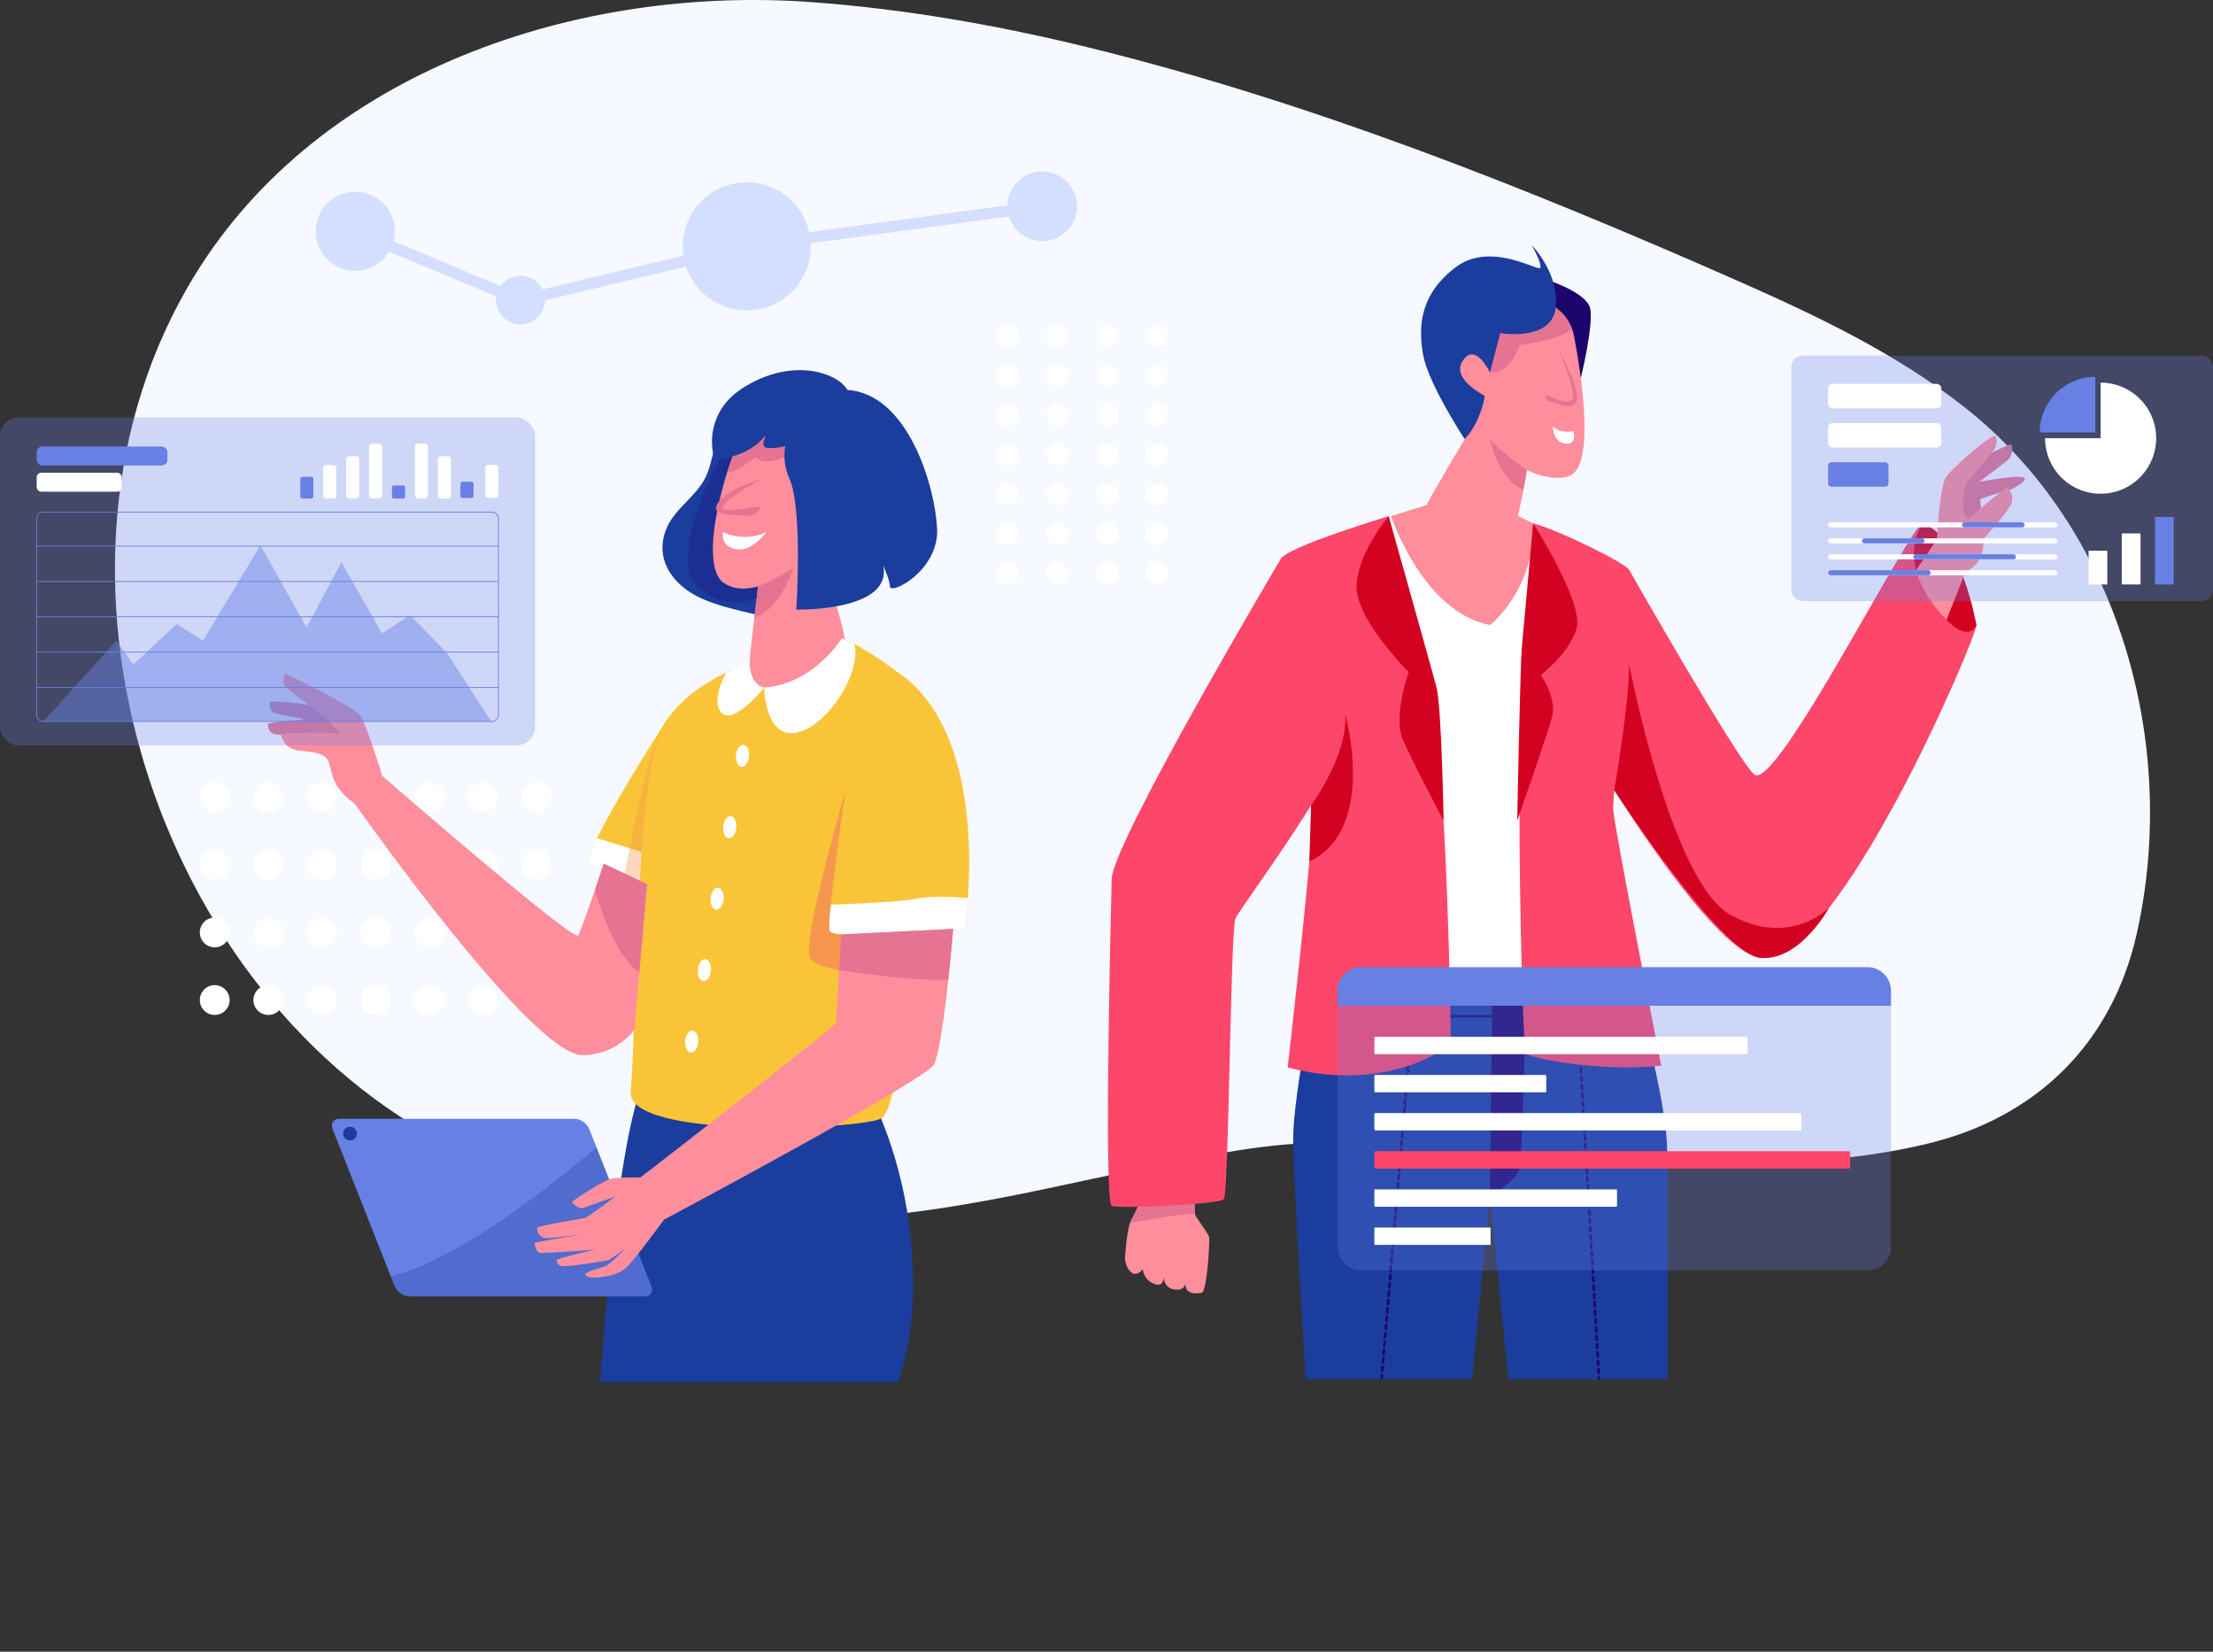<svg id="Layer_1" data-name="Layer 1" xmlns="http://www.w3.org/2000/svg" xmlns:xlink="http://www.w3.org/1999/xlink" viewBox="0 0 2650.55 1978.04"><rect x="0" y="0" width="2650.55" height="1978.04" fill="#333333" stroke="none"/><defs><style>.cls-1,.cls-24{fill:#1b3d9e;}.cls-2{fill:#fe8e9c;}.cls-3{fill:#f9c438;}.cls-14,.cls-27,.cls-4{fill:#6880e4;}.cls-5{fill:#f6f9ff;}.cls-6{clip-path:url(#clip-path);}.cls-20,.cls-7{fill:#1c056d;}.cls-8{fill:#fff;}.cls-9{clip-path:url(#clip-path-2);}.cls-10{fill:#e57492;}.cls-11{clip-path:url(#clip-path-3);}.cls-12{fill:#fc476a;}.cls-13{fill:#d40221;}.cls-14{opacity:0.28;}.cls-15{fill:#d4dfff;}.cls-16{clip-path:url(#clip-path-4);}.cls-17,.cls-22{fill:#f7974d;}.cls-17{opacity:0.36;}.cls-18{clip-path:url(#clip-path-5);}.cls-19{clip-path:url(#clip-path-6);}.cls-20{opacity:0.24;}.cls-21{clip-path:url(#clip-path-7);}.cls-23{clip-path:url(#clip-path-8);}.cls-24{opacity:0.3;}.cls-25{clip-path:url(#clip-path-9);}.cls-26{clip-path:url(#clip-path-10);}.cls-27{opacity:0.46;}.cls-28{fill:none;}</style><clipPath id="clip-path" transform="translate(-232.28 -21.96)"><path class="cls-1" d="M1811.4,1181s-30.25,153.46-30.25,203.43,15.13,289.09,15.13,289.09h199.14l21.35-219.49,22.13,219.49h190.88s.11-258.25-.84-279.79c-3.4-76.37-49.84-224.53-49.84-224.53Z"/></clipPath><clipPath id="clip-path-2" transform="translate(-232.28 -21.96)"><path class="cls-2" d="M2117.56,424.51c-4-20.9-19.86-37.75-40.65-42.2-36.9-7.9-83.26,7.13-96.22,21.61-18,20.15,9,106.77,16.51,126.34,0,0-50.59,83.62-56,96.29,0,.07,0,.15-.07.22l-42.77,13.14s37.53,114.79,118.54,130.55c0,0,51-38.43,53.41-120.88l-20-9.71c4.43-19.91,8.86-41.47,10.83-54.94,16.64,7.78,34.07,11.78,49.08,7.65C2143.94,583.3,2126.55,471.8,2117.56,424.51Z"/></clipPath><clipPath id="clip-path-3" transform="translate(-232.28 -21.96)"><path class="cls-2" d="M1662.9,1448.58s0,24.86.89,28.12,16.27,23.38,16.86,26.93-2.36,65.38-9.27,66.58c-17.06,3-18.84-5.33-19.43-9.47s1.48,6.81-12.13,5.62-14.21-15.38-14.21-15.38,1.48,13.9-11.54,8.28-13-17.46-13-17.46-6.81,9.77-13.91,3.85-8-17.46-7.4-18.94,1.48-34.62,8.58-45.87c6.89-10.9,15.69-38.17,15.69-38.17Z"/></clipPath><clipPath id="clip-path-4" transform="translate(-232.28 -21.96)"><path class="cls-3" d="M1028.64,887.49s-104.92,162.78-89.85,169.77,68.4,23.57,68.4,23.57Z"/></clipPath><clipPath id="clip-path-5" transform="translate(-232.28 -21.96)"><path class="cls-3" d="M1305.69,825.86h0c-39.84-30.48-65.12-39.37-65.12-39.37l-99,25.87s-76.69,19.18-112.9,75.13-33.21,355.85-41,441.61c-5.26,57.67,273.62,45.59,299.95,32.42,15.82-7.91,33-120,46.06-225l54.06-2.84S1424.26,903.3,1305.69,825.86Z"/></clipPath><clipPath id="clip-path-6" transform="translate(-232.28 -21.96)"><path class="cls-1" d="M1167.27,509.17c-13.13,1.66-26.36,3.34-38.84,7.73s-24.31,11.73-31.74,22.67c-10.82,15.91-10.94,36.84-19.45,54.09-10.55,21.38-32.83,35-44.17,55.92-6.33,11.69-8.9,25.54-6.33,38.58,3.53,17.82,16.27,32.78,31.51,42.66s32.89,15.31,50.44,20A726.46,726.46,0,0,0,1216,770.68c13.39-30.09,23.84-61.41,32.67-93.14,10.91-39.18,18.08-81.81,3.76-119.87-3.81-10.11-9.17-19.79-16.82-27.41C1219,513.71,1190.53,506.22,1167.27,509.17Z"/></clipPath><clipPath id="clip-path-7" transform="translate(-232.28 -21.96)"><path class="cls-2" d="M1260.72,563.74c-9.5-17.88-52.64-44.63-91.92-45.84-22.14-.68-42.42,12.4-51.64,32.54C1096.28,596,1068.81,703.17,1100.6,721c14.15,7.92,26.63,6.46,39.56,3.27-2.91,29.89-14.17,103.28-9,111.18,19.22,29.37,93.08-10.74,110.21-23.19s-28.84-124.82-28.84-124.82C1225,669.47,1273.94,588.62,1260.72,563.74Z"/></clipPath><clipPath id="clip-path-8" transform="translate(-232.28 -21.96)"><path class="cls-4" d="M1004.58,1574.39H722.43c-7,0-14.86-5.66-17.62-12.63l-74-187.32c-2.76-7,.66-12.63,7.64-12.63H920.58c7,0,14.87,5.65,17.62,12.63l74,187.32C1015,1568.73,1011.55,1574.39,1004.58,1574.39Z"/></clipPath><clipPath id="clip-path-9" transform="translate(-232.28 -21.96)"><path class="cls-2" d="M955.35,1056.31s-18,55.91-30.33,85.8c-4.09,10-234.94-191-234.94-191l-33.1,33s211.66,301.46,272.79,301.46c41.46,0,62.36-30.59,62.36-30.59l15.06-174.2Z"/></clipPath><clipPath id="clip-path-10" transform="translate(-232.28 -21.96)"><path class="cls-2" d="M1373.87,1134.39s-11,136.26-22.73,162.07c-8.33,18.42-331,190.11-331,190.11l-32.57-45.47s246.17-190,246.17-194.25,6-105.86,6-105.86Z"/></clipPath></defs><path class="cls-5" d="M1536.48,78.92C1426.83,52,1316.12,32.78,1204.88,24.55c-278-20.56-589,80.66-740.35,328.71C251.7,702,416.36,1215.65,774.86,1395.71c143.57,72.12,306.52,92.65,465.5,85.3,164.33-7.6,316.42-56.88,477.48-81.85,272.17-42.19,555.39,57,823.13-7.59,130.29-31.41,221.25-120,250.73-252.29,50.48-226.67-21.35-484.08-206.55-629.72-82.94-65.22-179.41-110.71-276-153.22C2059.87,246.57,1801.43,143.86,1536.48,78.92Z" transform="translate(-232.28 -21.96)"/><path class="cls-1" d="M1811.4,1181s-30.25,153.46-30.25,203.43,15.13,289.09,15.13,289.09h199.14l21.35-219.49,22.13,219.49h190.88s.11-258.25-.84-279.79c-3.4-76.37-49.84-224.53-49.84-224.53Z" transform="translate(-232.28 -21.96)"/><g class="cls-6"><path class="cls-7" d="M2019.92,1195l-3.15,259.1s31.65-17,35.45-32.67,8.54-234,8.54-234Z" transform="translate(-232.28 -21.96)"/><path class="cls-7" d="M2224.57,1240.45h-454.3a1.5,1.5,0,0,1,0-3h454.3a1.5,1.5,0,0,1,0,3Z" transform="translate(-232.28 -21.96)"/><path class="cls-7" d="M1887,1675h-.12a1.5,1.5,0,0,1-1.37-1.62l.42-5a1.5,1.5,0,0,1,3,.26l-.42,5A1.51,1.51,0,0,1,1887,1675Zm.85-10h-.13a1.49,1.49,0,0,1-1.37-1.62l.42-5a1.5,1.5,0,0,1,3,.25l-.42,5A1.5,1.5,0,0,1,1887.87,1665.08Zm.84-10h-.13a1.51,1.51,0,0,1-1.37-1.62l.43-5a1.5,1.5,0,1,1,3,.25l-.43,5A1.49,1.49,0,0,1,1888.71,1655.11Zm.85-10h-.13a1.49,1.49,0,0,1-1.37-1.62l.42-5a1.5,1.5,0,1,1,3,.26l-.42,5A1.5,1.5,0,0,1,1889.56,1645.15Zm.84-10h-.13a1.51,1.51,0,0,1-1.37-1.62l.42-5a1.51,1.51,0,0,1,3,.25l-.43,5A1.5,1.5,0,0,1,1890.4,1635.19Zm.84-10h-.13a1.5,1.5,0,0,1-1.36-1.63l.42-5a1.5,1.5,0,1,1,3,.26l-.42,5A1.51,1.51,0,0,1,1891.24,1625.22Zm.85-10H1892a1.49,1.49,0,0,1-1.37-1.62l.42-5a1.5,1.5,0,0,1,3,.25l-.42,5A1.5,1.5,0,0,1,1892.09,1615.26Zm.84-10h-.13a1.51,1.51,0,0,1-1.37-1.62l.43-5a1.5,1.5,0,0,1,3,.26l-.43,5A1.49,1.49,0,0,1,1892.93,1605.29Zm.85-10h-.13a1.49,1.49,0,0,1-1.37-1.62l.42-5a1.5,1.5,0,0,1,3,.25l-.42,5A1.5,1.5,0,0,1,1893.78,1595.33Zm.84-10h-.13a1.5,1.5,0,0,1-1.37-1.62l.42-5a1.5,1.5,0,1,1,3,.25l-.42,5A1.49,1.49,0,0,1,1894.62,1585.36Zm.84-10h-.13a1.49,1.49,0,0,1-1.36-1.62l.42-5a1.5,1.5,0,1,1,3,.26l-.42,5A1.51,1.51,0,0,1,1895.46,1575.4Zm.85-10h-.13a1.5,1.5,0,0,1-1.37-1.62l.42-5a1.5,1.5,0,1,1,3,.25l-.42,5A1.51,1.51,0,0,1,1896.31,1565.44Zm.84-10H1897a1.51,1.51,0,0,1-1.37-1.63l.43-5a1.5,1.5,0,1,1,3,.26l-.43,5A1.49,1.49,0,0,1,1897.15,1555.47Zm.84-10h-.12a1.49,1.49,0,0,1-1.37-1.62l.42-5a1.5,1.5,0,0,1,3,.25l-.42,5A1.5,1.5,0,0,1,1898,1545.51Zm.85-10h-.13a1.5,1.5,0,0,1-1.37-1.62l.42-5a1.52,1.52,0,0,1,1.63-1.36,1.49,1.49,0,0,1,1.36,1.62l-.42,5A1.49,1.49,0,0,1,1898.84,1535.54Zm.84-10h-.13a1.49,1.49,0,0,1-1.36-1.62l.42-5a1.5,1.5,0,0,1,3,.25l-.42,5A1.51,1.51,0,0,1,1899.68,1525.58Zm.85-10h-.13A1.5,1.5,0,0,1,1899,1514l.42-5a1.52,1.52,0,0,1,1.62-1.37,1.49,1.49,0,0,1,1.37,1.62l-.42,5A1.5,1.5,0,0,1,1900.53,1515.61Zm.84-10h-.13a1.5,1.5,0,0,1-1.37-1.62l.43-5a1.5,1.5,0,0,1,3,.25l-.43,5A1.49,1.49,0,0,1,1901.37,1505.65Zm.84-10h-.12a1.5,1.5,0,0,1-1.37-1.62l.42-5a1.51,1.51,0,0,1,1.62-1.37,1.49,1.49,0,0,1,1.37,1.62l-.42,5A1.51,1.51,0,0,1,1902.21,1495.68Zm.85-10h-.13a1.5,1.5,0,0,1-1.37-1.63l.42-5a1.5,1.5,0,1,1,3,.26l-.42,5A1.5,1.5,0,0,1,1903.06,1485.72Zm.84-10h-.13a1.51,1.51,0,0,1-1.37-1.62l.43-5a1.5,1.5,0,0,1,3,.25l-.43,5A1.49,1.49,0,0,1,1903.9,1475.76Zm.85-10h-.13a1.5,1.5,0,0,1-1.37-1.62l.42-5a1.52,1.52,0,0,1,1.62-1.37,1.5,1.5,0,0,1,1.37,1.63l-.42,5A1.5,1.5,0,0,1,1904.75,1465.79Zm.84-10h-.13a1.5,1.5,0,0,1-1.37-1.62l.43-5a1.5,1.5,0,1,1,3,.25l-.42,5A1.49,1.49,0,0,1,1905.59,1455.83Zm.84-10h-.12a1.5,1.5,0,0,1-1.37-1.62l.42-5a1.5,1.5,0,0,1,3,.26l-.42,5A1.51,1.51,0,0,1,1906.43,1445.86Zm.85-10h-.13a1.49,1.49,0,0,1-1.37-1.62l.42-5a1.5,1.5,0,1,1,3,.25l-.42,5A1.5,1.5,0,0,1,1907.28,1435.9Zm.84-10H1908a1.51,1.51,0,0,1-1.37-1.62l.43-5a1.5,1.5,0,0,1,3,.25l-.43,5A1.49,1.49,0,0,1,1908.12,1425.93Zm.85-10h-.13a1.5,1.5,0,0,1-1.37-1.63l.42-5a1.5,1.5,0,1,1,3,.26l-.42,5A1.5,1.5,0,0,1,1909,1416Zm.84-10h-.13a1.5,1.5,0,0,1-1.37-1.62l.42-5a1.52,1.52,0,0,1,1.63-1.37,1.49,1.49,0,0,1,1.36,1.62l-.42,5A1.49,1.49,0,0,1,1909.81,1406Zm.84-10h-.13a1.5,1.5,0,0,1-1.36-1.62l.42-5a1.5,1.5,0,1,1,3,.26l-.42,5A1.51,1.51,0,0,1,1910.65,1396Zm.85-10h-.13a1.49,1.49,0,0,1-1.37-1.62l.42-5a1.5,1.5,0,0,1,3,.25l-.42,5A1.5,1.5,0,0,1,1911.5,1386.08Zm.84-10h-.13a1.51,1.51,0,0,1-1.37-1.62l.43-5a1.5,1.5,0,0,1,3,.26l-.43,5A1.49,1.49,0,0,1,1912.34,1376.11Zm.85-10h-.13a1.49,1.49,0,0,1-1.37-1.62l.42-5a1.5,1.5,0,0,1,3,.25l-.42,5A1.5,1.5,0,0,1,1913.19,1366.15Zm.84-10h-.13a1.5,1.5,0,0,1-1.37-1.62l.42-5a1.5,1.5,0,1,1,3,.25l-.42,5A1.49,1.49,0,0,1,1914,1356.18Zm.84-10h-.13a1.49,1.49,0,0,1-1.36-1.62l.42-5a1.5,1.5,0,1,1,3,.26l-.43,5A1.49,1.49,0,0,1,1914.87,1346.22Zm.85-10h-.13a1.49,1.49,0,0,1-1.37-1.62l.42-5a1.5,1.5,0,0,1,3,.25l-.42,5A1.5,1.5,0,0,1,1915.72,1336.26Zm.84-10h-.13a1.51,1.51,0,0,1-1.37-1.63l.43-5a1.5,1.5,0,0,1,3,.26l-.43,5A1.49,1.49,0,0,1,1916.56,1326.29Zm.84-10h-.12a1.49,1.49,0,0,1-1.37-1.62l.42-5a1.5,1.5,0,0,1,3,.25l-.42,5A1.5,1.5,0,0,1,1917.4,1316.33Zm.85-10h-.13a1.5,1.5,0,0,1-1.37-1.62l.42-5a1.52,1.52,0,0,1,1.63-1.36,1.49,1.49,0,0,1,1.36,1.62l-.42,5A1.49,1.49,0,0,1,1918.25,1306.36Zm.84-10H1919a1.49,1.49,0,0,1-1.36-1.62l.42-5a1.5,1.5,0,0,1,3,.25l-.42,5A1.51,1.51,0,0,1,1919.09,1296.4Zm.85-10h-.13a1.5,1.5,0,0,1-1.37-1.62l.42-5a1.5,1.5,0,0,1,3,.25l-.42,5A1.5,1.5,0,0,1,1919.94,1286.43Zm.84-10h-.13a1.5,1.5,0,0,1-1.37-1.62l.42-5a1.52,1.52,0,0,1,1.63-1.37,1.5,1.5,0,0,1,1.36,1.62l-.42,5A1.49,1.49,0,0,1,1920.78,1276.47Zm.84-10h-.13a1.5,1.5,0,0,1-1.36-1.62l.42-5a1.5,1.5,0,0,1,3,.25l-.42,5A1.52,1.52,0,0,1,1921.62,1266.51Zm.85-10h-.13a1.5,1.5,0,0,1-1.37-1.63l.42-5a1.52,1.52,0,0,1,1.63-1.37,1.5,1.5,0,0,1,1.36,1.63l-.42,5A1.49,1.49,0,0,1,1922.47,1256.54Zm.84-10h-.13a1.49,1.49,0,0,1-1.36-1.62l.42-5a1.5,1.5,0,0,1,3,.25l-.42,5A1.51,1.51,0,0,1,1923.31,1246.58Zm.85-10H1924a1.5,1.5,0,0,1-1.37-1.62l.42-5a1.5,1.5,0,1,1,3,.26l-.42,5A1.5,1.5,0,0,1,1924.16,1236.61Zm.84-10h-.13a1.5,1.5,0,0,1-1.37-1.62l.24-2.75a1.5,1.5,0,1,1,3,.25l-.24,2.76A1.49,1.49,0,0,1,1925,1226.65Z" transform="translate(-232.28 -21.96)"/><path class="cls-7" d="M2148.27,1688a1.5,1.5,0,0,1-1.5-1.41l-.29-5a1.5,1.5,0,0,1,3-.17l.3,5a1.51,1.51,0,0,1-1.41,1.58Zm-.59-10a1.48,1.48,0,0,1-1.49-1.41l-.3-5a1.5,1.5,0,1,1,3-.18l.29,5a1.5,1.5,0,0,1-1.41,1.59Zm-.58-10a1.51,1.51,0,0,1-1.5-1.41l-.29-5a1.5,1.5,0,0,1,1.41-1.59,1.48,1.48,0,0,1,1.58,1.41l.29,5a1.5,1.5,0,0,1-1.41,1.59Zm-.59-10a1.51,1.51,0,0,1-1.5-1.42l-.29-5a1.5,1.5,0,0,1,1.41-1.58,1.46,1.46,0,0,1,1.58,1.41l.3,5a1.49,1.49,0,0,1-1.41,1.58Zm-.59-10a1.48,1.48,0,0,1-1.49-1.41l-.3-5a1.51,1.51,0,0,1,1.41-1.59,1.49,1.49,0,0,1,1.59,1.41l.29,5a1.5,1.5,0,0,1-1.41,1.58Zm-.58-10a1.5,1.5,0,0,1-1.5-1.41l-.29-5a1.5,1.5,0,1,1,3-.18l.29,5a1.5,1.5,0,0,1-1.4,1.59Zm-.59-10a1.51,1.51,0,0,1-1.5-1.41l-.29-5a1.5,1.5,0,0,1,1.41-1.58,1.48,1.48,0,0,1,1.59,1.41l.29,5a1.5,1.5,0,0,1-1.41,1.59Zm-.59-10a1.5,1.5,0,0,1-1.49-1.41l-.29-5a1.5,1.5,0,1,1,3-.17l.29,5a1.5,1.5,0,0,1-1.41,1.58Zm-.58-10a1.5,1.5,0,0,1-1.5-1.41l-.29-5a1.5,1.5,0,1,1,3-.18l.3,5a1.51,1.51,0,0,1-1.41,1.59Zm-.59-10a1.49,1.49,0,0,1-1.49-1.41l-.3-5a1.51,1.51,0,0,1,1.41-1.59,1.49,1.49,0,0,1,1.59,1.41l.29,5a1.5,1.5,0,0,1-1.41,1.59Zm-.58-10a1.51,1.51,0,0,1-1.5-1.42l-.29-5a1.5,1.5,0,0,1,3-.17l.29,5a1.48,1.48,0,0,1-1.4,1.58Zm-.59-10a1.5,1.5,0,0,1-1.5-1.41l-.29-5a1.5,1.5,0,1,1,3-.18l.29,5a1.5,1.5,0,0,1-1.41,1.58Zm-.59-10a1.5,1.5,0,0,1-1.49-1.41l-.29-5a1.5,1.5,0,1,1,3-.18l.29,5a1.5,1.5,0,0,1-1.41,1.59Zm-.58-10a1.51,1.51,0,0,1-1.5-1.41l-.29-5a1.5,1.5,0,0,1,1.41-1.59,1.48,1.48,0,0,1,1.58,1.41l.3,5a1.5,1.5,0,0,1-1.41,1.59Zm-.59-10a1.49,1.49,0,0,1-1.49-1.42l-.3-5a1.5,1.5,0,0,1,3-.17l.29,5a1.5,1.5,0,0,1-1.41,1.58Zm-.58-10a1.5,1.5,0,0,1-1.5-1.41l-.29-5a1.5,1.5,0,1,1,3-.18l.29,5a1.5,1.5,0,0,1-1.4,1.59Zm-.59-10a1.51,1.51,0,0,1-1.5-1.41l-.29-5a1.5,1.5,0,1,1,3-.18l.29,5a1.5,1.5,0,0,1-1.41,1.59Zm-.59-10a1.51,1.51,0,0,1-1.49-1.42l-.29-5a1.5,1.5,0,1,1,3-.17l.29,5a1.49,1.49,0,0,1-1.41,1.58Zm-.58-10a1.5,1.5,0,0,1-1.5-1.41l-.29-5a1.5,1.5,0,0,1,3-.17l.3,5a1.5,1.5,0,0,1-1.41,1.58Zm-.59-10a1.48,1.48,0,0,1-1.49-1.41l-.3-5a1.5,1.5,0,0,1,3-.18l.29,5a1.5,1.5,0,0,1-1.41,1.59Zm-.58-10a1.51,1.51,0,0,1-1.5-1.41l-.29-5a1.5,1.5,0,1,1,3-.18l.29,5a1.5,1.5,0,0,1-1.4,1.59Zm-.59-10a1.51,1.51,0,0,1-1.5-1.42l-.29-5a1.5,1.5,0,0,1,3-.17l.29,5a1.49,1.49,0,0,1-1.41,1.58Zm-.59-10a1.5,1.5,0,0,1-1.49-1.41l-.29-5a1.5,1.5,0,0,1,1.4-1.59,1.48,1.48,0,0,1,1.59,1.41l.29,5a1.5,1.5,0,0,1-1.41,1.59Zm-.58-10a1.5,1.5,0,0,1-1.5-1.41l-.29-5a1.5,1.5,0,1,1,3-.18l.3,5a1.51,1.51,0,0,1-1.41,1.59Zm-.59-10a1.49,1.49,0,0,1-1.49-1.42l-.3-5a1.5,1.5,0,0,1,1.41-1.58,1.47,1.47,0,0,1,1.59,1.41l.29,5a1.49,1.49,0,0,1-1.41,1.58Zm-.58-10a1.5,1.5,0,0,1-1.5-1.41l-.29-5a1.5,1.5,0,0,1,3-.17l.29,5a1.5,1.5,0,0,1-1.41,1.58Zm-.59-10a1.5,1.5,0,0,1-1.5-1.41l-.29-5a1.5,1.5,0,1,1,3-.18l.3,5a1.5,1.5,0,0,1-1.41,1.59Zm-.59-10a1.49,1.49,0,0,1-1.49-1.41l-.3-5a1.51,1.51,0,0,1,1.41-1.59,1.48,1.48,0,0,1,1.59,1.41l.29,5a1.5,1.5,0,0,1-1.41,1.59Zm-.58-10a1.51,1.51,0,0,1-1.5-1.42l-.29-5a1.5,1.5,0,0,1,1.41-1.58,1.47,1.47,0,0,1,1.58,1.41l.3,5a1.5,1.5,0,0,1-1.41,1.58Zm-.59-10a1.48,1.48,0,0,1-1.49-1.41l-.3-5a1.51,1.51,0,0,1,1.41-1.59,1.49,1.49,0,0,1,1.59,1.41l.29,5a1.5,1.5,0,0,1-1.41,1.59Zm-.58-10a1.5,1.5,0,0,1-1.5-1.41l-.29-5a1.5,1.5,0,0,1,1.41-1.59,1.47,1.47,0,0,1,1.58,1.41l.29,5a1.5,1.5,0,0,1-1.4,1.59Zm-.59-10a1.51,1.51,0,0,1-1.5-1.41l-.29-5a1.5,1.5,0,0,1,3-.17l.29,5a1.5,1.5,0,0,1-1.41,1.59Zm-.59-10a1.48,1.48,0,0,1-1.49-1.41l-.3-5a1.5,1.5,0,0,1,3-.17l.29,5a1.5,1.5,0,0,1-1.41,1.58Zm-.58-10a1.5,1.5,0,0,1-1.5-1.41l-.29-5a1.5,1.5,0,1,1,3-.18l.3,5a1.51,1.51,0,0,1-1.41,1.59Zm-.59-10a1.49,1.49,0,0,1-1.49-1.41l-.3-5a1.5,1.5,0,0,1,3-.18l.29,5a1.5,1.5,0,0,1-1.41,1.59Zm-.58-10a1.51,1.51,0,0,1-1.5-1.42l-.29-5a1.5,1.5,0,0,1,3-.17l.29,5a1.49,1.49,0,0,1-1.41,1.58Zm-.59-10a1.5,1.5,0,0,1-1.5-1.41l-.29-5a1.5,1.5,0,0,1,1.41-1.59,1.48,1.48,0,0,1,1.58,1.41l.3,5a1.5,1.5,0,0,1-1.41,1.58Zm-.59-10a1.48,1.48,0,0,1-1.49-1.41l-.3-5a1.51,1.51,0,0,1,1.41-1.59,1.49,1.49,0,0,1,1.59,1.41l.29,5a1.5,1.5,0,0,1-1.41,1.59Zm-.58-10a1.51,1.51,0,0,1-1.5-1.41l-.29-5a1.5,1.5,0,0,1,3-.17l.3,5a1.51,1.51,0,0,1-1.41,1.59Zm-.59-10a1.48,1.48,0,0,1-1.49-1.41l-.3-5a1.5,1.5,0,0,1,3-.17l.29,5a1.5,1.5,0,0,1-1.41,1.58Zm-.58-10a1.5,1.5,0,0,1-1.5-1.41l-.29-5a1.5,1.5,0,1,1,3-.18l.29,5a1.5,1.5,0,0,1-1.41,1.59Zm-.59-10a1.51,1.51,0,0,1-1.5-1.41l-.29-5a1.5,1.5,0,1,1,3-.18l.3,5a1.5,1.5,0,0,1-1.41,1.59Zm-.59-10a1.49,1.49,0,0,1-1.49-1.42l-.3-5a1.51,1.51,0,0,1,1.41-1.58,1.48,1.48,0,0,1,1.59,1.41l.29,5a1.49,1.49,0,0,1-1.41,1.58Zm-.58-10a1.5,1.5,0,0,1-1.5-1.41l-.29-5a1.5,1.5,0,1,1,3-.18l.3,5a1.51,1.51,0,0,1-1.41,1.58Zm-.59-10a1.5,1.5,0,0,1-1.5-1.41l-.29-5a1.5,1.5,0,0,1,1.41-1.59,1.48,1.48,0,0,1,1.59,1.41l.29,5a1.5,1.5,0,0,1-1.41,1.59Zm-.58-10a1.51,1.51,0,0,1-1.5-1.41l-.29-5a1.5,1.5,0,0,1,3-.17l.29,5a1.5,1.5,0,0,1-1.41,1.59Z" transform="translate(-232.28 -21.96)"/></g><path class="cls-8" d="M1895.54,640.07s72.68-19.53,85.19-18.53,96.94,31.27,96.94,31.27L2095.53,1201H1912.35Z" transform="translate(-232.28 -21.96)"/><path class="cls-7" d="M2085.46,357.14s46,14.71,51.14,33.25-10.95,84.26-10.95,84.26l-54.29-58.76Z" transform="translate(-232.28 -21.96)"/><path class="cls-2" d="M2117.56,424.51c-4-20.9-19.86-37.75-40.65-42.2-36.9-7.9-83.26,7.13-96.22,21.61-18,20.15,9,106.77,16.51,126.34,0,0-50.59,83.62-56,96.29,0,.07,0,.15-.07.22l-42.77,13.14s37.53,114.79,118.54,130.55c0,0,51-38.43,53.41-120.88l-20-9.71c4.43-19.91,8.86-41.47,10.83-54.94,16.64,7.78,34.07,11.78,49.08,7.65C2143.94,583.3,2126.55,471.8,2117.56,424.51Z" transform="translate(-232.28 -21.96)"/><g class="cls-9"><path class="cls-10" d="M2117.55,410.85s.56,15.33-65.33,24.43c0,0-10.48,35-35.34,32.79h0s-1-48.55,5.93-56.36,66.33-35.55,66.33-35.55S2117.53,397.19,2117.55,410.85Z" transform="translate(-232.28 -21.96)"/></g><path class="cls-10" d="M2098.89,441s24.38,54.39,15.52,60.21-30.84-6.76-30.84-6.76h0c.3,3.89.25,6.6,3.93,7.9,10.67,3.75,27.68,10.25,32.11,1.74C2127.38,489.14,2098.89,441,2098.89,441Z" transform="translate(-232.28 -21.96)"/><path class="cls-10" d="M2061.14,584.93s-33.37-23.17-44.26-37.07c0,0,8.95,47.27,40,60.79Z" transform="translate(-232.28 -21.96)"/><path class="cls-8" d="M2116.91,538.07s-14.43,4.33-24.54-5.41c0,0-.72,18.4,14.44,20.56S2116.91,538.07,2116.91,538.07Z" transform="translate(-232.28 -21.96)"/><path class="cls-1" d="M2029.13,420.85s61.85,10.65,66.4-30.45S2067,315.65,2067,315.65s11.89,21.41,10.23,26.91-59.15-32.41-101.35-.61-45.26,69.72-39.15,104.58,49.84,101.33,49.84,101.33a88.67,88.67,0,0,0,16.73-26.61c6.9-17,7.14-25.36,7.14-25.36s-39-19.74-27.22-40.18c15.37-26.64,33.62,12.36,33.62,12.36Z" transform="translate(-232.28 -21.96)"/><path class="cls-2" d="M1662.9,1448.58s0,24.86.89,28.12,16.27,23.38,16.86,26.93-2.36,65.38-9.27,66.58c-17.06,3-18.84-5.33-19.43-9.47s1.48,6.81-12.13,5.62-14.21-15.38-14.21-15.38,1.48,13.9-11.54,8.28-13-17.46-13-17.46-6.81,9.77-13.91,3.85-8-17.46-7.4-18.94,1.48-34.62,8.58-45.87c6.89-10.9,15.69-38.17,15.69-38.17Z" transform="translate(-232.28 -21.96)"/><g class="cls-11"><path class="cls-10" d="M1572.47,1489.23s102.49-22.08,123-11c0,0,3.94-39.42-.79-40.21S1589,1430.1,1589,1430.1Z" transform="translate(-232.28 -21.96)"/></g><path class="cls-12" d="M2599.44,770.46c-1.74-11.21-48.62-124.22-64.24-121.72S2359.7,970.1,2333.55,949.58c-18.91-14.84-149.7-244.66-149.7-244.66-1.64-7.36-86.88-49.2-115.29-56.18,0,0-13.39,261.91-15.74,311.66s2.62,318.16,7.33,323.4,87.2,22.25,161.83,14.4c0,0-57.61-292-57.61-307.69,0-2.37.48-10.36,1.3-22.23,33.91,53.31,128.48,195.55,175.06,200.74C2432.75,1179.29,2601.18,781.67,2599.44,770.46Z" transform="translate(-232.28 -21.96)"/><path class="cls-12" d="M1946.33,863.77c-19.45-72.41-50.79-223.7-50.79-223.7s-125.36,37.82-129.68,51.87c0,0-201.18,339.22-202.1,382.82-.38,17.89-9.88,387.35,0,391.3s128.45-2,134.38-7.91,7.91-322.13,13.84-336c3.82-8.93,54.57-77.53,90.62-135.82.69,7.64,1.08,13.74,1.08,17.89,0,43.22-29.18,296.1-29.18,296.1,124.28,32.42,195.6-28.1,195.6-28.1S1965.78,936.17,1946.33,863.77Z" transform="translate(-232.28 -21.96)"/><path class="cls-13" d="M1802.6,986.37s44-59.28,40.88-108.51c0,0,39.12,136.27-43,175.84Z" transform="translate(-232.28 -21.96)"/><path class="cls-13" d="M2535.2,648.74s-30.37,39.92,11.62,96,52.62,25.74,52.62,25.74S2581.31,664.48,2535.2,648.74Z" transform="translate(-232.28 -21.96)"/><path class="cls-13" d="M2165.67,968.28s17.92-103.26,17.92-150.67c0,0,49.63,259.25,120.68,299.54s118.66-7.93,118.66-7.93-35,64.27-82.2,59.8S2165.67,968.28,2165.67,968.28Z" transform="translate(-232.28 -21.96)"/><path class="cls-13" d="M1895.54,640.07s-38.44,45.5-38.44,85,62.38,101.87,62.38,101.87-19,52.9-7.1,80.54,48.91,97.09,48.91,97.09S1959,868,1952.65,844.29,1895.54,640.07,1895.54,640.07Z" transform="translate(-232.28 -21.96)"/><path class="cls-13" d="M2068.56,648.74s61.28,95.58,52,126.07-42.83,55.5-42.83,55.5,18.65,27.09,14,47.55-42.21,126.69-42.21,126.69,3.35-183.62,5.59-208.64S2068.56,648.74,2068.56,648.74Z" transform="translate(-232.28 -21.96)"/><path class="cls-10" d="M2592.42,577.27s43-22.8,47.61-22.85,1.52,13.73-1.24,16.81S2603,599,2603,599s38.08-7.44,50.89-5.8-11.93,15.84-18.37,16.65-31.56,9.84-31.56,9.84,3.27,28.59.27,30.83-22.42,4.84-22.42,4.84-14.78-32.06-14.13-42.78S2592.42,577.27,2592.42,577.27Z" transform="translate(-232.28 -21.96)"/><path class="cls-2" d="M2527,705s24.14-35.12,25-37.13,2.63-62.1,11.43-74.95,56.24-53,58.79-48.73,1.4,13-2.34,17.75-33.5,39.9-33.5,39.9-8.49,30.73,3.1,41.75c0,0,47.35-41.09,47.94-38.16s9,10.88,2.45,22.52-32.75,40.26-32.75,40.26,6.18,24.74-21,39l-22.46,57.18S2535.87,738.75,2527,705Z" transform="translate(-232.28 -21.96)"/><rect class="cls-14" x="2145.4" y="425.92" width="505.16" height="293.96" rx="13.68"/><rect class="cls-8" x="2189.47" y="459.74" width="135.66" height="29.27" rx="5.35"/><rect class="cls-8" x="2189.47" y="506.67" width="135.66" height="29.27" rx="5.35"/><rect class="cls-4" x="2189.47" y="553.59" width="72.42" height="29.27" rx="3.91"/><path class="cls-8" d="M2748.21,480.18V546.7h-66.52a66.53,66.53,0,1,0,66.52-66.52Z" transform="translate(-232.28 -21.96)"/><path class="cls-4" d="M2741.86,473.3a66.52,66.52,0,0,0-66.52,66.52h66.52Z" transform="translate(-232.28 -21.96)"/><rect class="cls-8" x="2501.53" y="659.49" width="22.44" height="40.44"/><rect class="cls-8" x="2541.29" y="638.79" width="22.44" height="61.14"/><rect class="cls-4" x="2581.05" y="619.05" width="22.44" height="80.89"/><path class="cls-8" d="M2693.75,653.52h-269a3,3,0,0,1-3-3h0a3,3,0,0,1,3-3h269a3,3,0,0,1,3,3h0A3,3,0,0,1,2693.75,653.52Z" transform="translate(-232.28 -21.96)"/><path class="cls-8" d="M2693.75,672.63h-269a3,3,0,0,1-3-3h0a3,3,0,0,1,3-3h269a3,3,0,0,1,3,3h0A3,3,0,0,1,2693.75,672.63Z" transform="translate(-232.28 -21.96)"/><path class="cls-8" d="M2693.75,691.75h-269a3,3,0,0,1-3-3h0a3,3,0,0,1,3-3h269a3,3,0,0,1,3,3h0A3,3,0,0,1,2693.75,691.75Z" transform="translate(-232.28 -21.96)"/><rect class="cls-8" x="2189.47" y="682.83" width="275.03" height="6.07" rx="3.04"/><rect class="cls-4" x="2189.47" y="682.83" width="123.01" height="6.07" rx="3.04"/><path class="cls-4" d="M2643.8,691.75H2526.86a3,3,0,0,1-3-3h0a3,3,0,0,1,3-3H2643.8a3,3,0,0,1,3,3h0A3,3,0,0,1,2643.8,691.75Z" transform="translate(-232.28 -21.96)"/><path class="cls-4" d="M2534.32,672.63h-69a3,3,0,0,1-3-3h0a3,3,0,0,1,3-3h69a3,3,0,0,1,3,3h0A3,3,0,0,1,2534.32,672.63Z" transform="translate(-232.28 -21.96)"/><path class="cls-4" d="M2654.13,653.52h-69a3,3,0,0,1-3-3h0a3,3,0,0,1,3-3h69a3,3,0,0,1,3,3h0A3,3,0,0,1,2654.13,653.52Z" transform="translate(-232.28 -21.96)"/><path class="cls-15" d="M1480.59,227.31a41.66,41.66,0,0,0-41.64,40.5L1201.53,300a76.75,76.75,0,0,0-150.77,28.17L881.94,368.5a29.38,29.38,0,0,0-50-4L703.64,310.81a47.36,47.36,0,1,0-5.21,12.45l128.29,53.66a30.28,30.28,0,0,0-.39,4.8,29.38,29.38,0,0,0,58.75,0v-.09l168.81-40.38a76.74,76.74,0,0,0,149.52-24.35c0-1.19,0-2.38-.08-3.56l237.41-32.14a41.68,41.68,0,1,0,39.85-53.89Z" transform="translate(-232.28 -21.96)"/><path class="cls-14" d="M1834.19,1515.22a28.21,28.21,0,0,0,28.21,28.2h606.53a28.21,28.21,0,0,0,28.21-28.2V1226.35H1834.19Z" transform="translate(-232.28 -21.96)"/><path class="cls-4" d="M2468.93,1180.19H1862.4a28.21,28.21,0,0,0-28.21,28.21v17.95h662.95V1208.4A28.21,28.21,0,0,0,2468.93,1180.19Z" transform="translate(-232.28 -21.96)"/><rect class="cls-8" x="1646.1" y="1241.64" width="446.99" height="20.79" rx="1.31"/><rect class="cls-8" x="1646.1" y="1287.31" width="205.84" height="20.79" rx="0.89"/><rect class="cls-8" x="1646.1" y="1332.99" width="511.29" height="20.79" rx="1.4"/><rect class="cls-8" x="1646.1" y="1424.34" width="290.63" height="20.79" rx="1.06"/><rect class="cls-8" x="1646.1" y="1470.02" width="139.19" height="20.79" rx="0.73"/><rect class="cls-12" x="1646.1" y="1378.67" width="569.9" height="20.79" rx="1.48"/><circle class="cls-8" cx="1206.71" cy="402.32" r="13.18"/><circle class="cls-8" cx="1266.45" cy="402.32" r="13.18"/><circle class="cls-8" cx="1326.2" cy="402.32" r="13.18"/><circle class="cls-8" cx="1385.95" cy="402.32" r="13.18"/><circle class="cls-8" cx="1206.71" cy="449.74" r="13.18"/><circle class="cls-8" cx="1266.45" cy="449.74" r="13.18"/><circle class="cls-8" cx="1326.2" cy="449.74" r="13.18"/><circle class="cls-8" cx="1385.95" cy="449.74" r="13.18"/><circle class="cls-8" cx="1438.99" cy="519.13" r="13.18" transform="translate(370.85 1778.39) rotate(-76.72)"/><circle class="cls-8" cx="1498.74" cy="519.13" r="13.18" transform="translate(513.96 1893.39) rotate(-80.78)"/><circle class="cls-8" cx="1558.48" cy="519.13" r="13.18" transform="translate(564.14 1952.37) rotate(-80.78)"/><circle class="cls-8" cx="1618.23" cy="519.13" r="13.18" transform="translate(614.31 2011.34) rotate(-80.78)"/><circle class="cls-8" cx="1206.71" cy="544.59" r="13.18"/><circle class="cls-8" cx="1266.45" cy="544.59" r="13.18"/><circle class="cls-8" cx="1326.2" cy="544.59" r="13.18"/><circle class="cls-8" cx="1385.95" cy="544.59" r="13.18"/><circle class="cls-8" cx="1206.71" cy="592.01" r="13.18"/><circle class="cls-8" cx="1266.45" cy="592.01" r="13.18"/><circle class="cls-8" cx="1326.2" cy="592.01" r="13.18"/><circle class="cls-8" cx="1385.95" cy="592.01" r="13.18"/><circle class="cls-8" cx="1206.71" cy="639.44" r="13.18"/><circle class="cls-8" cx="1266.45" cy="639.44" r="13.18"/><circle class="cls-8" cx="1326.2" cy="639.44" r="13.18"/><circle class="cls-8" cx="1385.95" cy="639.44" r="13.18"/><circle class="cls-8" cx="1206.71" cy="686.86" r="13.18"/><circle class="cls-8" cx="1266.45" cy="686.86" r="13.18"/><circle class="cls-8" cx="1326.2" cy="686.86" r="13.18"/><circle class="cls-8" cx="1385.95" cy="686.86" r="13.18"/><circle class="cls-8" cx="874.95" cy="976.73" r="17.86" transform="translate(-265.99 9.31) rotate(-2.01)"/><circle class="cls-8" cx="874.95" cy="1057.69" r="17.86" transform="translate(-268.83 9.36) rotate(-2.01)"/><circle class="cls-8" cx="874.95" cy="1138.65" r="17.86" transform="translate(-271.66 9.41) rotate(-2.01)"/><circle class="cls-8" cx="874.95" cy="1219.6" r="17.86" transform="translate(-274.5 9.46) rotate(-2.01)"/><circle class="cls-8" cx="810.69" cy="976.73" r="17.86" transform="translate(-272.48 12.85) rotate(-2.4)"/><circle class="cls-8" cx="810.69" cy="1057.69" r="17.86" transform="translate(-275.87 12.92) rotate(-2.4)"/><circle class="cls-8" cx="810.69" cy="1138.65" r="17.86" transform="matrix(1, -0.04, 0.04, 1, -279.26, 12.99)"/><circle class="cls-8" cx="810.69" cy="1219.6" r="17.86" transform="translate(-282.65 13.06) rotate(-2.4)"/><circle class="cls-8" cx="514.15" cy="954.77" r="17.86"/><circle class="cls-8" cx="514.15" cy="1035.73" r="17.86"/><circle class="cls-8" cx="514.15" cy="1116.68" r="17.86"/><circle class="cls-8" cx="514.15" cy="1197.64" r="17.86"/><circle class="cls-8" cx="682.17" cy="976.73" r="17.86" transform="translate(-560.7 1585.7) rotate(-87.05)"/><circle class="cls-8" cx="682.17" cy="1057.69" r="17.86" transform="translate(-641.55 1662.48) rotate(-87.05)"/><circle class="cls-8" cx="682.17" cy="1138.65" r="17.86" transform="translate(-722.4 1739.27) rotate(-87.05)"/><circle class="cls-8" cx="682.17" cy="1219.6" r="17.86" transform="translate(-803.25 1816.05) rotate(-87.05)"/><circle class="cls-8" cx="385.63" cy="954.77" r="17.86"/><circle class="cls-8" cx="385.63" cy="1035.73" r="17.86"/><circle class="cls-8" cx="385.63" cy="1116.68" r="17.86"/><circle class="cls-8" cx="385.63" cy="1197.64" r="17.86"/><circle class="cls-8" cx="553.65" cy="976.73" r="17.86" transform="translate(-254.63 -8.95) rotate(-1.32)"/><circle class="cls-8" cx="553.65" cy="1057.69" r="17.86" transform="translate(-256.5 -8.93) rotate(-1.32)"/><circle class="cls-8" cx="553.65" cy="1138.65" r="17.86" transform="translate(-258.36 -8.91) rotate(-1.32)"/><circle class="cls-8" cx="553.65" cy="1219.6" r="17.86" transform="translate(-260.23 -8.89) rotate(-1.32)"/><circle class="cls-8" cx="489.39" cy="976.73" r="17.86" transform="translate(-254.25 -10.64) rotate(-1.3)"/><circle class="cls-8" cx="489.39" cy="1057.69" r="17.86" transform="translate(-256.09 -10.62) rotate(-1.3)"/><circle class="cls-8" cx="489.39" cy="1138.65" r="17.86" transform="translate(-257.92 -10.6) rotate(-1.3)"/><circle class="cls-8" cx="489.39" cy="1219.6" r="17.86" transform="translate(-259.75 -10.58) rotate(-1.3)"/><path class="cls-1" d="M1273.8,1332.05s40,70.8,49.85,178.25-16,166.8-16,166.8H951.17S970.35,1379.74,1005,1314Z" transform="translate(-232.28 -21.96)"/><path class="cls-3" d="M1028.64,887.49s-104.92,162.78-89.85,169.77,68.4,23.57,68.4,23.57Z" transform="translate(-232.28 -21.96)"/><g class="cls-16"><path class="cls-8" d="M937.31,1023.11c4.64.9,98,28.43,99.77,34.15s-11.78,50.1-17.21,47.39-96-29.9-96-39.87S937.31,1023.11,937.31,1023.11Z" transform="translate(-232.28 -21.96)"/><path class="cls-17" d="M977.27,1086.38s28.15-162.35,46.45-189.26-1,201.05-1,201.05Z" transform="translate(-232.28 -21.96)"/></g><path class="cls-3" d="M1305.69,825.86h0c-39.84-30.48-65.12-39.37-65.12-39.37l-99,25.87s-76.69,19.18-112.9,75.13-33.21,355.85-41,441.61c-5.26,57.67,273.62,45.59,299.95,32.42,15.82-7.91,33-120,46.06-225l54.06-2.84S1424.26,903.3,1305.69,825.86Z" transform="translate(-232.28 -21.96)"/><g class="cls-18"><path class="cls-8" d="M1396.88,1098.17s-39.47-5.26-66.7,0-107.53,7.3-107.53,7.3-10.21,37.43.68,40.83,102.5-.62,109.1-.65,59.68,6.1,63.77,0S1396.88,1098.17,1396.88,1098.17Z" transform="translate(-232.28 -21.96)"/></g><path class="cls-1" d="M1167.27,509.17c-13.13,1.66-26.36,3.34-38.84,7.73s-24.31,11.73-31.74,22.67c-10.82,15.91-10.94,36.84-19.45,54.09-10.55,21.38-32.83,35-44.17,55.92-6.33,11.69-8.9,25.54-6.33,38.58,3.53,17.82,16.27,32.78,31.51,42.66s32.89,15.31,50.44,20A726.46,726.46,0,0,0,1216,770.68c13.39-30.09,23.84-61.41,32.67-93.14,10.91-39.18,18.08-81.81,3.76-119.87-3.81-10.11-9.17-19.79-16.82-27.41C1219,513.71,1190.53,506.22,1167.27,509.17Z" transform="translate(-232.28 -21.96)"/><g class="cls-19"><path class="cls-20" d="M1100.23,560.43s-75.62,131.81-28.51,168.2,95.62-6.73,95.62-6.73l7.13-166.29Z" transform="translate(-232.28 -21.96)"/></g><path class="cls-2" d="M1260.72,563.74c-9.5-17.88-52.64-44.63-91.92-45.84-22.14-.68-42.42,12.4-51.64,32.54C1096.28,596,1068.81,703.17,1100.6,721c14.15,7.92,26.63,6.46,39.56,3.27-2.91,29.89-14.17,103.28-9,111.18,19.22,29.37,93.08-10.74,110.21-23.19s-28.84-124.82-28.84-124.82C1225,669.47,1273.94,588.62,1260.72,563.74Z" transform="translate(-232.28 -21.96)"/><g class="cls-21"><path class="cls-10" d="M1134.23,726.75s25.79-10.4,48.3-24.47c0,0-19.42,62.3-58.35,60.7l10-36.23" transform="translate(-232.28 -21.96)"/><path class="cls-10" d="M1089.79,590.53c2.06-.47,18.07,2.83,47.28-21.19,0,0,10.83,15.54,47.1-6.6l5.65-30.15-74.89-9.89Z" transform="translate(-232.28 -21.96)"/></g><path class="cls-10" d="M1145.89,594.49s-51.44,28.27-47.71,35.73,40.26-2.81,44-.94-7.4,10.65-12.42,10.32-40,.56-40-8.81S1106.16,608.07,1145.89,594.49Z" transform="translate(-232.28 -21.96)"/><path class="cls-1" d="M1151.58,558.35a6.88,6.88,0,0,1-2.77-.63c-2.19-1.21-2.47-4.3-1.85-6.73s1.88-4.77,1.75-7.28c-13.31,17.4-35.55,25.58-57.21,28.84-1.11.16-2.42.25-3.16-.59a3.31,3.31,0,0,1-.6-1.32A73.73,73.73,0,0,1,1101.89,504c7.47-8.89,17-15.86,27.06-21.61,28.16-16.07,63.06-22.79,93.5-11.62,9.82,3.61,19.33,9.31,24.86,18.19a20.29,20.29,0,0,1,3.44,10.89c-.11,6.07-4,11.48-8.52,15.48-5.61,4.93-12.36,8.29-19.33,10.83-3.48,1.27-7.05,2.24-10.58,3.36a12,12,0,0,0-5.62,3.37c-4.36,4.84-8.36,9.56-13.69,13.41a65,65,0,0,1-18.54,9.33,61.57,61.57,0,0,1-20.52,2.86C1153.15,558.45,1152.37,558.41,1151.58,558.35Z" transform="translate(-232.28 -21.96)"/><path class="cls-8" d="M1098.24,659.07s23.86,13.25,52.13,0c0,0-16.08,22-33.28,20.91C1094.41,678.51,1098.24,659.07,1098.24,659.07Z" transform="translate(-232.28 -21.96)"/><path class="cls-1" d="M1186,519.94s-25.06,38.44-8.48,74.55S1186,752,1186,752s64.65,1.51,92.55-21.11,0-56.54,0-56.54,19.6,38.45,19.6,49.76,58.8-18.7,56.54-68.91-34.66-161.62-107.42-166.23S1186,519.94,1186,519.94Z" transform="translate(-232.28 -21.96)"/><path class="cls-8" d="M1147.55,845.34s.53,58.88,36.53,54.38,80.16-69.67,71.62-106.29l-15.13-6.94S1206.61,841.24,1147.55,845.34Z" transform="translate(-232.28 -21.96)"/><path class="cls-8" d="M1147.55,845.34s-35.13,44.27-50.32,30.82,4.84-48.88,4.84-48.88l28.16-13.14S1128.85,841,1147.55,845.34Z" transform="translate(-232.28 -21.96)"/><path class="cls-22" d="M1333.62,1136.51s-104.32,11.34-107.77,0,19-167.18,19-167.18S1193,1147,1202.16,1168.38s124.18,23.94,124.18,23.94Z" transform="translate(-232.28 -21.96)"/><ellipse class="cls-8" cx="1121.59" cy="927.04" rx="13.2" ry="7.86" transform="translate(-129.93 1943.59) rotate(-85.11)"/><path class="cls-8" d="M1114.22,1013.27c-.62,7.27-4.63,12.86-9,12.49s-7.33-6.56-6.71-13.83,4.63-12.85,9-12.48S1114.84,1006,1114.22,1013.27Z" transform="translate(-232.28 -21.96)"/><ellipse class="cls-8" cx="1091.17" cy="1098.17" rx="13.2" ry="7.86" transform="translate(-328.27 2069.83) rotate(-85.11)"/><path class="cls-8" d="M1083.8,1184.4c-.62,7.27-4.63,12.85-9,12.48s-7.33-6.55-6.71-13.82,4.63-12.85,9-12.48S1084.42,1177.14,1083.8,1184.4Z" transform="translate(-232.28 -21.96)"/><ellipse class="cls-8" cx="1060.75" cy="1269.3" rx="13.2" ry="7.86" transform="translate(-526.6 2196.06) rotate(-85.11)"/><path class="cls-4" d="M1004.58,1574.39H722.43c-7,0-14.86-5.66-17.62-12.63l-74-187.32c-2.76-7,.66-12.63,7.64-12.63H920.58c7,0,14.87,5.65,17.62,12.63l74,187.32C1015,1568.73,1011.55,1574.39,1004.58,1574.39Z" transform="translate(-232.28 -21.96)"/><g class="cls-23"><path class="cls-24" d="M951.17,1391.84S787.78,1536.8,691.49,1552l3.64,27.9h337.92l2.73-14.54Z" transform="translate(-232.28 -21.96)"/></g><path class="cls-1" d="M657.66,1384.91a8.2,8.2,0,1,1-.38-11.2A7.92,7.92,0,0,1,657.66,1384.91Z" transform="translate(-232.28 -21.96)"/><path class="cls-2" d="M955.35,1056.31s-18,55.91-30.33,85.8c-4.09,10-234.94-191-234.94-191l-33.1,33s211.66,301.46,272.79,301.46c41.46,0,62.36-30.59,62.36-30.59l15.06-174.2Z" transform="translate(-232.28 -21.96)"/><g class="cls-25"><path class="cls-10" d="M941.07,1073.68S962.69,1170,1006,1192.32l24.87-121.88-81.46-22Z" transform="translate(-232.28 -21.96)"/></g><path class="cls-10" d="M638,884.63s-34.73-17.68-39.23-19-43.74-4.82-43.41-3.21-1.29,11.25,6.75,13.82,30.22,5.47,31.51,6.44c.17.12.87.67,2,1.5-6.33-.21-43.39,3.32-42.8,4.8s.79,11.3,9.17,12.36,30.71-.15,32.15.57,36.95,19.3,46.18,17.91S663.55,907,663.55,907Z" transform="translate(-232.28 -21.96)"/><path class="cls-2" d="M690.08,951.11s-18.67-61.65-26.33-72.41-89.66-50.12-89.66-50.12-6.2,10.12.91,16.76c3.35,3.13,17.69,13.92,31.89,24.44,15.87,11.75,33.31,30.15,33.31,30.15s-72.54-1.73-71.59,2.06,6.16,15.64,17.06,18,33.65,1.42,39.33,12.32,1.41,30.71,32,51.84C657,984.16,689.29,962.32,690.08,951.11Z" transform="translate(-232.28 -21.96)"/><path class="cls-2" d="M1373.87,1134.39s-11,136.26-22.73,162.07c-8.33,18.42-331,190.11-331,190.11l-32.57-45.47s246.17-190,246.17-194.25,6-105.86,6-105.86Z" transform="translate(-232.28 -21.96)"/><g class="cls-26"><path class="cls-10" d="M1231.61,1182.66s118.49,20.08,151.35,9.66l6.66-74H1226.2Z" transform="translate(-232.28 -21.96)"/></g><path class="cls-2" d="M999.29,1432s-23.46-.38-33.73,1.29-49,27.66-48.3,28.35,7.18,8.78,13.44,6.93l38.64-13.65s-33.81,25.25-37.05,25.86-56.74,9.12-56.74,11.75.81,13.37,14.79,12.16,49.24-5.68,54.51-6.89-72.84,11.44-72.47,12.92,1.84,11.55,7.68,11.77,65.09-3.46,69-5-50.6,12.11-49.95,13-1.3,7.35,7.78,7.79,51.25-6.49,53.42-6.92,21.8-14.9,21.8-14.9-20.51,20.56-24.18,21.84-26.37,6.87-24.64,10.58c1.32,2.83,9.21,3.72,17.9,2.64s21.14-3.47,29.79-10.18,46.63-58.77,46.63-58.77Z" transform="translate(-232.28 -21.96)"/><rect class="cls-14" y="499.9" width="640.93" height="392.86" rx="22.47"/><rect class="cls-4" x="43.9" y="534.72" width="156.64" height="22.72" rx="6.69"/><rect class="cls-8" x="43.9" y="566.12" width="101.93" height="22.72" rx="5.4"/><polygon class="cls-27" points="51.87 863.97 139.46 767.08 159.67 795.84 211.52 747.33 243.22 767.08 311.95 653 367.2 751.37 408.97 673.21 457.49 758.49 491.18 736.56 535.65 782.37 588.2 863.97 51.87 863.97"/><path class="cls-4" d="M821.5,886.44H284a8.31,8.31,0,0,1-8.29-8.3v-235a8.31,8.31,0,0,1,8.29-8.3H821.5a8.31,8.31,0,0,1,8.3,8.3v235A8.31,8.31,0,0,1,821.5,886.44ZM284,635.81a7.31,7.31,0,0,0-7.29,7.3v235a7.31,7.31,0,0,0,7.29,7.3H821.5a7.31,7.31,0,0,0,7.3-7.3v-235a7.31,7.31,0,0,0-7.3-7.3Z" transform="translate(-232.28 -21.96)"/><rect class="cls-4" x="43.9" y="653.5" width="553.12" height="1"/><rect class="cls-4" x="43.9" y="695.83" width="553.12" height="1"/><rect class="cls-4" x="43.9" y="738.16" width="553.12" height="1"/><rect class="cls-4" x="43.9" y="780.49" width="553.12" height="1"/><rect class="cls-4" x="43.9" y="822.82" width="553.12" height="1"/><rect class="cls-4" x="359.64" y="570.95" width="15.68" height="26.1" rx="2.45"/><rect class="cls-8" x="387.11" y="556.86" width="15.68" height="40.19" rx="3.04"/><rect class="cls-8" x="414.58" y="546.39" width="15.68" height="50.66" rx="3.42"/><rect class="cls-4" x="551.45" y="576.95" width="15.68" height="19.33" rx="2.11"/><rect class="cls-8" x="581.34" y="556.86" width="15.68" height="39.42" rx="3.01"/><rect class="cls-8" x="442.05" y="531.18" width="15.68" height="65.86" rx="3.89"/><rect class="cls-4" x="469.52" y="581.36" width="15.68" height="15.68" rx="1.9"/><rect class="cls-8" x="496.98" y="531.18" width="15.68" height="65.86" rx="3.89"/><rect class="cls-8" x="524.45" y="546.39" width="15.68" height="50.66" rx="3.42"/><line class="cls-28" x1="184.8" y1="1365.08" x2="184.8" y2="1978.04"/></svg>